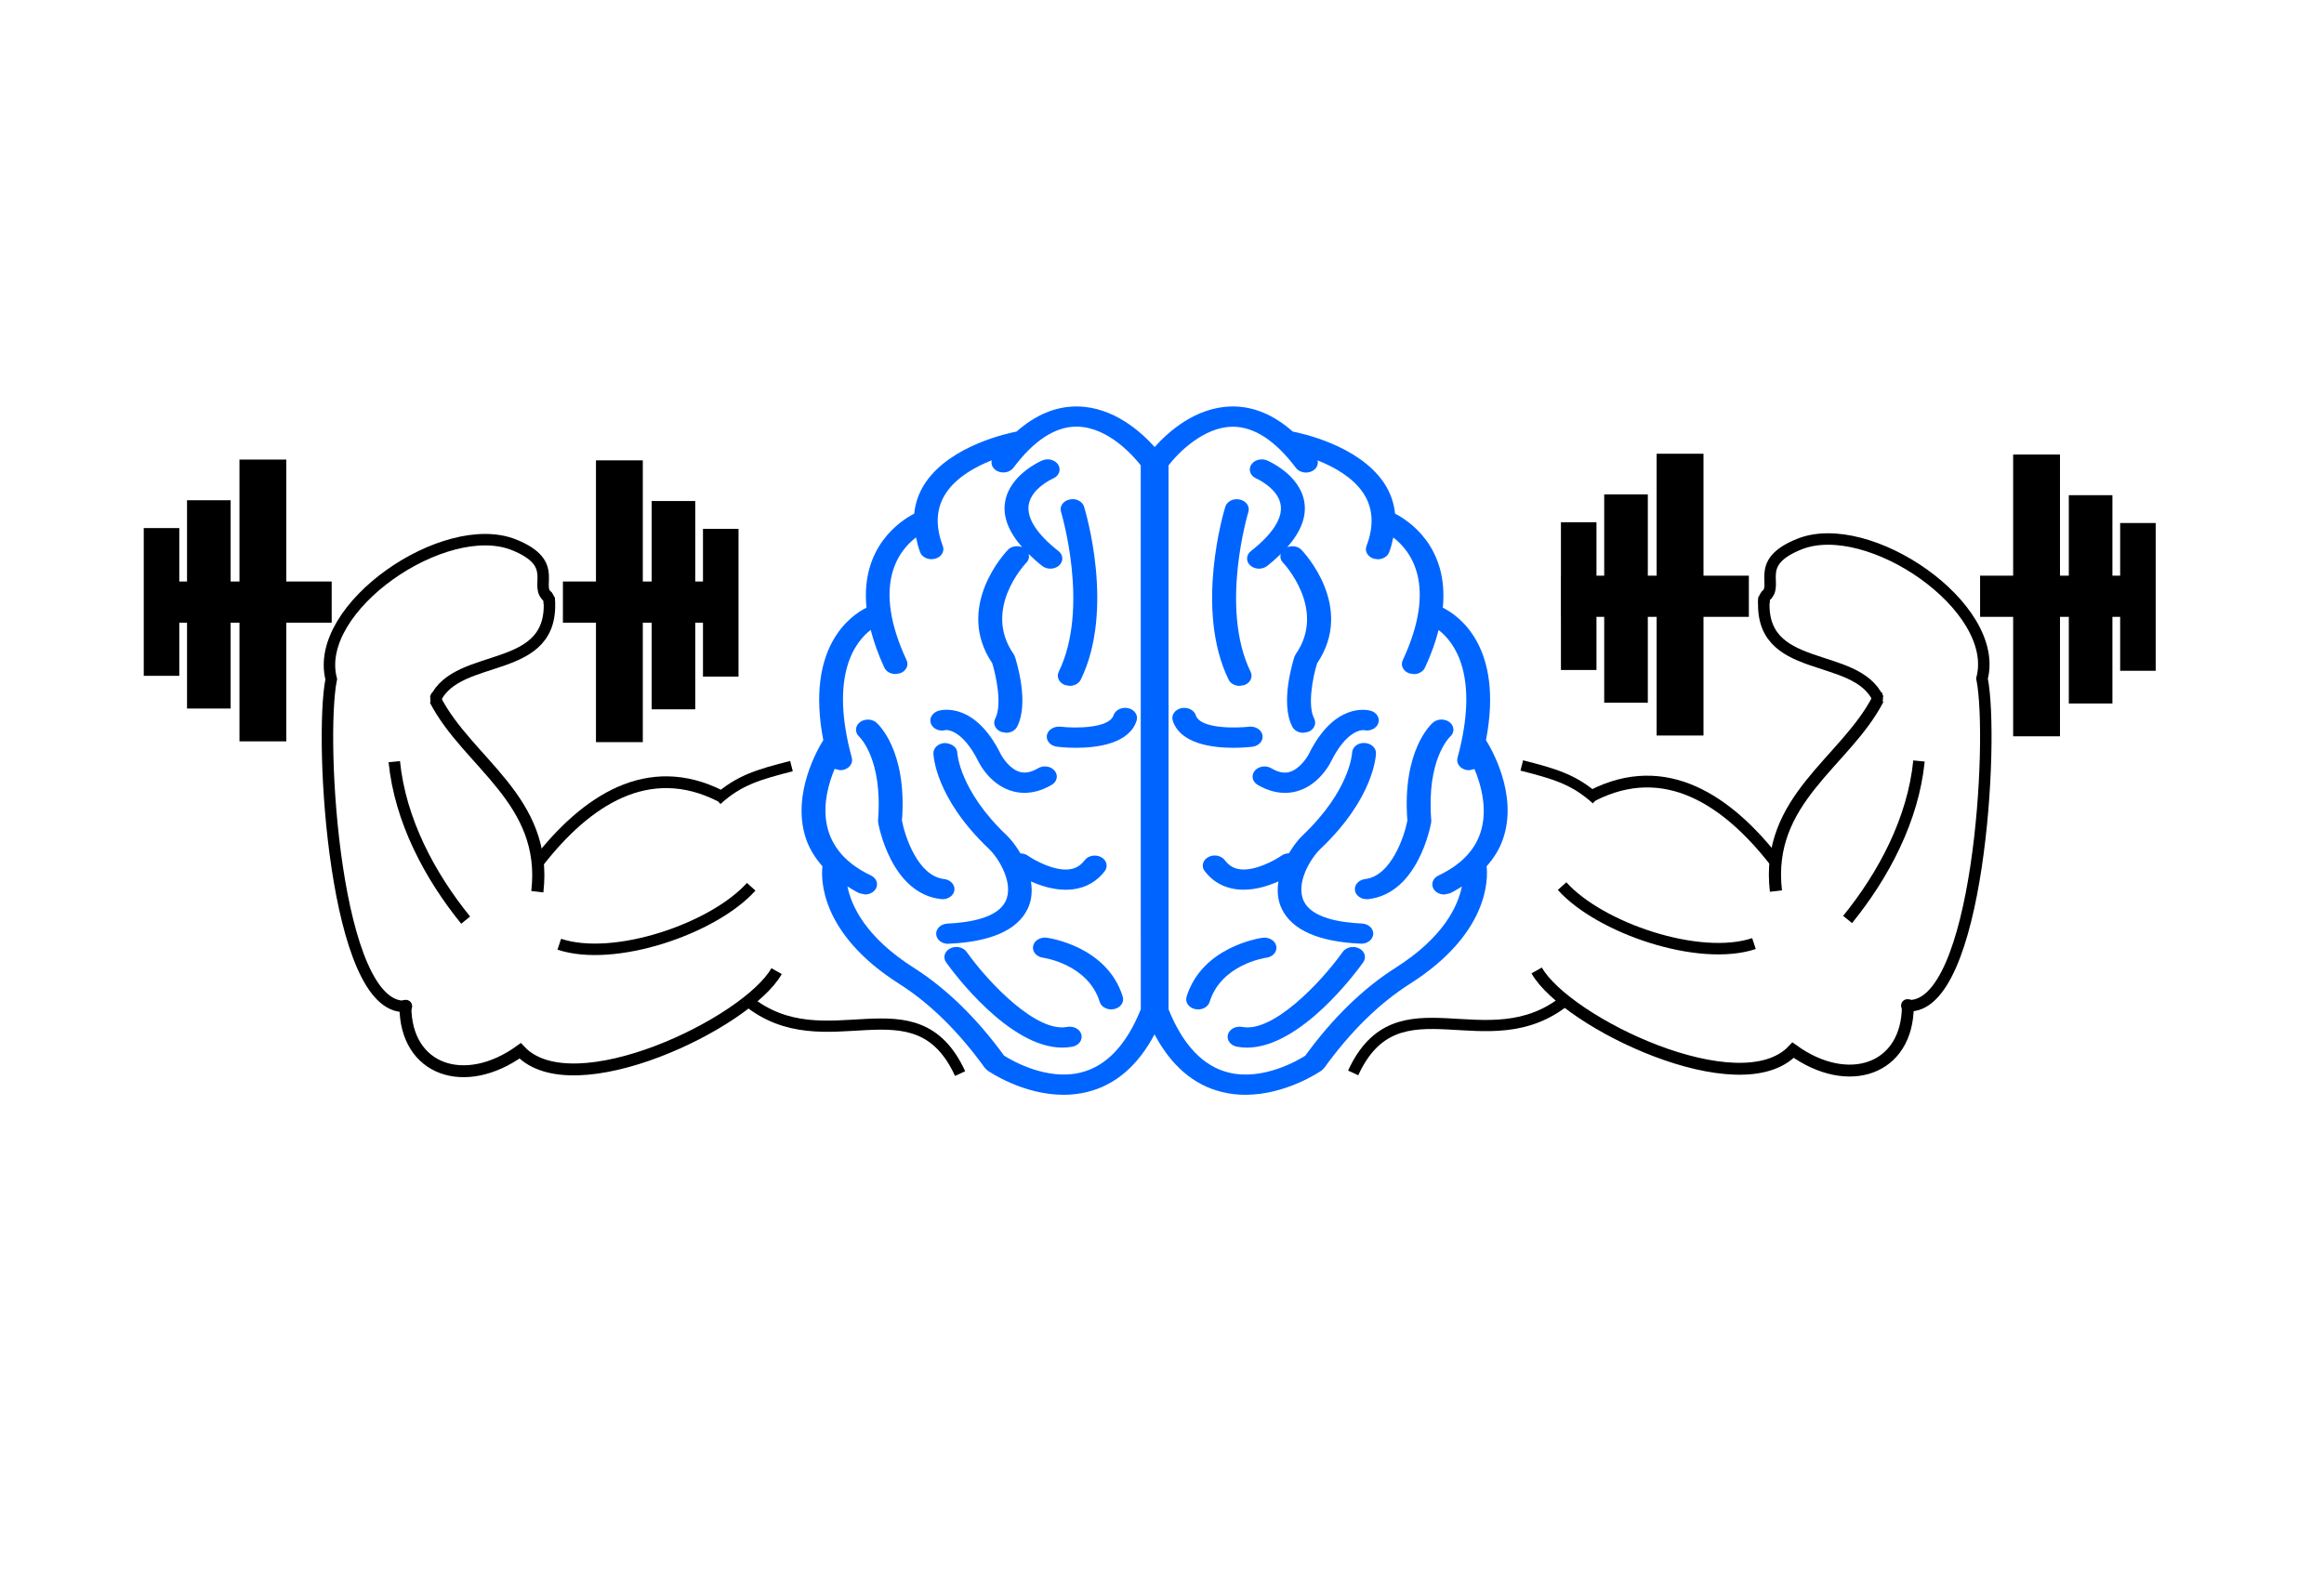 <svg xmlns:inkscape="http://www.inkscape.org/namespaces/inkscape" xmlns:sodipodi="http://sodipodi.sourceforge.net/DTD/sodipodi-0.dtd" xmlns="http://www.w3.org/2000/svg" xmlns:svg="http://www.w3.org/2000/svg" id="svg824" width="272" height="185" viewBox="0 0 272 185" sodipodi:docname="brain exercise 3.svg" inkscape:version="1.1.1 (3bf5ae0d25, 2021-09-20)"><defs id="defs828"></defs><g inkscape:groupmode="layer" inkscape:label="Image" id="g830"><path style="fill:none;stroke:#000000;stroke-width:1.31px;stroke-linecap:butt;stroke-linejoin:miter;stroke-opacity:1" d="m 183.271,117.059 c -9.171,7.45 -19.665,-2.845 -24.898,8.541" id="path7678"></path><g id="g1193" transform="matrix(0.499,0,0,0.423,87.604,47.581)" style="fill:#0065ff;fill-opacity:1"><g id="g1122" style="fill:#0065ff;fill-opacity:1"><g id="g1120" style="fill:#0065ff;fill-opacity:1"><path d="m 46.955,148.69 c 9.833,-0.52 16.05,-3.731 18.483,-9.559 1.039,-2.474 1.146,-5.117 0.812,-7.683 2.262,1.192 5.159,2.304 8.15,2.304 0.583,0 1.161,-0.038 1.744,-0.126 3.03,-0.459 5.597,-2.205 7.415,-5.023 0.833,-1.303 0.458,-3.037 -0.84,-3.875 -1.298,-0.819 -3.037,-0.448 -3.869,0.844 -0.964,1.499 -2.088,2.287 -3.535,2.517 -3.621,0.574 -8.321,-2.561 -9.84,-3.809 -0.492,-0.416 -1.081,-0.574 -1.683,-0.59 -1.053,-2.102 -2.234,-3.87 -3.198,-4.958 C 49.456,106.271 48.986,96.024 48.974,95.87 c -0.035,-1.538 -1.228,-2.559 -2.859,-2.729 -1.539,0.032 -2.769,1.304 -2.744,2.855 0.012,0.497 0.381,12.306 13.043,26.468 2.353,2.654 5.912,9.62 3.859,14.528 -1.904,4.558 -8.449,5.85 -13.603,6.123 -1.541,0.088 -2.729,1.4 -2.65,2.933 0.08,1.506 1.305,2.665 2.79,2.665 z" id="path1086" style="fill:#0065ff;fill-opacity:1"></path><path d="m 46.238,89.557 c -0.016,-0.021 3.776,-0.572 7.711,8.747 0.281,0.679 2.886,6.671 8.237,8.258 0.7,0.208 1.557,0.366 2.532,0.366 1.784,0 3.967,-0.523 6.388,-2.205 1.283,-0.876 1.597,-2.627 0.711,-3.89 -0.873,-1.287 -2.626,-1.591 -3.889,-0.713 -1.55,1.068 -2.919,1.429 -4.137,1.068 -2.379,-0.69 -4.161,-3.864 -4.66,-5.041 -6.012,-14.284 -13.655,-12.22 -14.503,-11.953 -1.466,0.49 -2.337,2.096 -1.849,3.571 0.481,1.467 1.975,2.263 3.459,1.792 z" id="path1088" style="fill:#0065ff;fill-opacity:1"></path><path d="m 72.759,73.453 c -0.583,1.438 0.096,3.073 1.518,3.661 l 1.071,0.211 c 1.093,0 2.142,-0.648 2.59,-1.729 8.059,-19.466 1.064,-46.698 0.772,-47.847 -0.392,-1.501 -1.905,-2.432 -3.413,-1.995 -1.502,0.386 -2.398,1.92 -1.994,3.417 0.054,0.268 6.801,26.542 -0.544,44.282 z" id="path1090" style="fill:#0065ff;fill-opacity:1"></path><path d="m 69.946,147.022 c -1.518,-0.229 -2.958,0.799 -3.198,2.33 -0.241,1.532 0.808,2.966 2.332,3.207 0.117,0.011 10.555,1.768 13.296,12.214 0.329,1.258 1.466,2.09 2.706,2.09 l 0.711,-0.099 c 1.502,-0.394 2.386,-1.931 1.99,-3.414 -3.653,-13.937 -17.26,-16.235 -17.837,-16.328 z" id="path1092" style="fill:#0065ff;fill-opacity:1"></path><path d="m 74.743,171.711 c -7.101,1.631 -18.223,-11.906 -23.595,-20.782 -0.808,-1.325 -2.521,-1.74 -3.85,-0.941 -1.322,0.804 -1.749,2.512 -0.952,3.847 1.534,2.544 14.675,23.601 27.26,23.601 0.789,0 1.562,-0.087 2.342,-0.251 1.52,-0.34 2.46,-1.834 2.135,-3.348 -0.33,-1.513 -1.822,-2.448 -3.34,-2.126 z" id="path1094" style="fill:#0065ff;fill-opacity:1"></path><path d="m 45.517,136.368 c 1.378,0 2.582,-1.023 2.773,-2.43 0.194,-1.535 -0.875,-2.944 -2.41,-3.151 -6.106,-0.811 -9.155,-11.667 -9.886,-16.159 1.272,-19.617 -5.72,-26.856 -6.026,-27.16 -1.071,-1.074 -2.813,-1.081 -3.908,-0.017 -1.097,1.06 -1.125,2.832 -0.09,3.945 0.058,0.063 5.577,6.17 4.412,23.166 l 0.026,0.602 c 0.122,0.799 3.04,19.622 14.729,21.171 z" id="path1096" style="fill:#0065ff;fill-opacity:1"></path><path d="m 57.872,86.37 c -0.628,1.417 0.011,3.07 1.423,3.7 l 1.137,0.24 c 1.064,0 2.096,-0.618 2.557,-1.664 2.918,-6.575 -0.143,-18.112 -0.506,-19.412 l -0.285,-0.679 c -7.324,-12.372 2.573,-24.826 2.99,-25.349 0.567,-0.694 0.701,-1.567 0.523,-2.38 0.953,1.103 1.984,2.213 3.187,3.322 0.544,0.497 1.223,0.747 1.907,0.747 0.761,0 1.505,-0.304 2.055,-0.898 1.053,-1.138 0.983,-2.914 -0.145,-3.962 -5.089,-4.7 -7.496,-9.138 -6.992,-12.826 0.625,-4.588 5.58,-7.198 5.71,-7.267 1.373,-0.695 1.932,-2.375 1.245,-3.754 -0.696,-1.379 -2.378,-1.951 -3.763,-1.256 -0.311,0.156 -7.653,3.907 -8.727,11.448 -0.583,4.057 0.787,8.265 3.999,12.569 -1.132,-0.528 -2.5,-0.298 -3.335,0.717 -0.524,0.638 -12.628,15.757 -3.673,31.407 0.805,3.1 2.406,11.431 0.693,15.297 z" id="path1098" style="fill:#0065ff;fill-opacity:1"></path><path d="m 85.619,85.467 c -0.974,3.571 -8.813,3.667 -12.472,3.155 -1.49,-0.161 -2.949,0.851 -3.168,2.382 -0.205,1.531 0.854,2.948 2.389,3.166 0.504,0.071 2.22,0.291 4.438,0.291 4.989,0 12.485,-1.109 14.228,-7.52 0.396,-1.497 -0.472,-3.031 -1.967,-3.441 -1.493,-0.385 -3.033,0.484 -3.448,1.967 z" id="path1100" style="fill:#0065ff;fill-opacity:1"></path><path d="M 172.978,92.354 C 177.18,66.501 166.553,57.861 162.847,55.687 164.281,38.765 154.754,31.541 151.654,29.67 151.379,26.567 150.502,23.653 148.943,20.964 142.957,10.693 129.561,7.384 127.659,6.955 123.251,2.364 118.551,0 113.599,0 l -0.261,0.005 C 104.832,0.145 98.337,7.168 95.264,11.234 92.187,7.168 85.692,0.145 77.186,0.005 L 76.922,0 C 71.977,0 67.273,2.364 62.87,6.955 60.964,7.384 47.573,10.692 41.576,20.964 c -1.557,2.688 -2.449,5.603 -2.706,8.706 -3.1,1.871 -12.63,9.094 -11.195,26.011 -3.688,2.175 -14.334,10.811 -10.131,36.668 -1.037,1.934 -7.571,14.832 -4.086,27.199 0.812,2.851 2.164,5.395 3.885,7.71 -0.325,3.235 -0.731,18.518 18.037,32.558 7.16,5.365 13.907,13.188 20.049,23.229 l 0.604,0.705 c 0.385,0.328 8.349,6.747 17.885,6.747 1.793,0 3.647,-0.229 5.512,-0.783 6.624,-1.903 11.901,-7.286 15.804,-15.945 3.896,8.659 9.182,14.042 15.802,15.945 1.872,0.554 3.722,0.783 5.511,0.783 9.538,-0.005 17.499,-6.419 17.895,-6.747 l 0.603,-0.705 c 6.14,-10.035 12.879,-17.855 20.05,-23.229 18.733,-14.02 18.346,-29.297 18.022,-32.553 1.746,-2.314 3.092,-4.864 3.891,-7.715 3.543,-12.349 -2.98,-25.238 -4.03,-27.194 z m -80.966,74.487 c -3.368,9.871 -8.09,15.754 -14.074,17.488 -7.986,2.343 -16.227,-3.354 -17.986,-4.662 -6.434,-10.43 -13.572,-18.62 -21.197,-24.339 -11.287,-8.45 -14.619,-17.122 -15.55,-22.496 0.9,0.641 1.759,1.298 2.775,1.872 l 1.365,0.345 c 0.981,0 1.933,-0.513 2.447,-1.434 0.764,-1.347 0.282,-3.054 -1.069,-3.814 -13.756,-7.688 -11.286,-21.691 -8.517,-29.499 l 1.3,0.36 0.628,-0.07 c 1.513,-0.346 2.449,-1.855 2.101,-3.366 -5.279,-22.864 0.783,-32.082 4.433,-35.387 0.696,3.204 1.707,6.651 3.199,10.444 0.437,1.105 1.497,1.77 2.605,1.77 l 1.037,-0.194 c 1.441,-0.572 2.148,-2.203 1.576,-3.63 -8.194,-20.701 -1.924,-30.266 2.208,-33.987 0.25,1.346 0.502,2.692 0.962,4.093 0.376,1.182 1.48,1.937 2.668,1.937 l 0.856,-0.134 c 1.48,-0.476 2.276,-2.058 1.796,-3.53 -1.84,-5.694 -1.556,-10.676 0.849,-14.826 2.481,-4.293 6.85,-7.122 10.634,-8.887 -0.241,1.108 0.194,2.29 1.214,2.936 1.29,0.823 3.032,0.454 3.861,-0.856 C 66.935,9.41 71.922,5.582 76.932,5.582 l 0.145,0.005 c 7.382,0.112 13.372,8.356 14.922,10.698 z m 59.772,-11.512 c -7.634,5.724 -14.764,13.914 -21.198,24.35 -1.754,1.313 -9.978,6.984 -17.956,4.663 -5.981,-1.73 -10.726,-7.606 -14.102,-17.484 V 16.295 c 2.223,-3.447 8.208,-10.574 14.912,-10.681 l 0.146,-0.006 c 5.019,0 9.987,3.839 14.809,11.393 0.832,1.311 2.578,1.685 3.862,0.856 1.019,-0.643 1.447,-1.828 1.215,-2.936 3.792,1.77 8.143,4.593 10.627,8.881 2.408,4.148 2.688,9.138 0.849,14.827 -0.477,1.474 0.328,3.053 1.794,3.53 l 0.859,0.134 c 1.189,0 2.282,-0.756 2.665,-1.938 0.459,-1.401 0.711,-2.752 0.968,-4.096 4.121,3.727 10.402,13.284 2.212,33.989 -0.569,1.434 0.136,3.064 1.575,3.631 l 1.03,0.197 c 1.115,0 2.166,-0.667 2.605,-1.771 1.508,-3.79 2.504,-7.234 3.204,-10.436 3.645,3.305 9.707,12.518 4.435,35.377 -0.347,1.51 0.589,3.009 2.102,3.365 l 0.627,0.071 1.254,-0.335 c 1.621,4.613 3.162,11.345 1.378,17.681 -1.39,4.958 -4.706,8.925 -9.838,11.786 -1.345,0.756 -1.834,2.464 -1.073,3.82 0.515,0.919 1.475,1.434 2.451,1.434 l 1.368,-0.351 c 1.013,-0.569 1.866,-1.23 2.759,-1.865 -0.914,5.365 -4.262,14.039 -15.539,22.477 z" id="path1102" style="fill:#0065ff;fill-opacity:1"></path><path d="m 119.125,19.949 c 0.05,0.027 5.031,2.634 5.686,7.228 0.542,3.691 -1.882,8.143 -6.98,12.859 -1.129,1.054 -1.205,2.824 -0.149,3.962 0.561,0.594 1.298,0.898 2.06,0.898 0.677,0 1.35,-0.25 1.904,-0.747 1.196,-1.113 2.225,-2.22 3.188,-3.317 -0.181,0.812 -0.055,1.686 0.524,2.38 0.106,0.124 10.355,12.911 2.988,25.349 l -0.285,0.673 c -0.35,1.289 -3.419,12.837 -0.503,19.412 0.46,1.045 1.488,1.664 2.562,1.664 l 1.132,-0.24 c 1.412,-0.63 2.053,-2.289 1.423,-3.7 -1.546,-3.48 -0.421,-11.073 0.695,-15.292 8.952,-15.655 -3.161,-30.769 -3.688,-31.407 -0.813,-1.009 -2.194,-1.245 -3.325,-0.717 3.218,-4.303 4.586,-8.512 4.004,-12.569 -1.066,-7.541 -8.416,-11.291 -8.728,-11.447 -1.383,-0.689 -3.064,-0.124 -3.76,1.256 -0.69,1.379 -0.132,3.059 1.252,3.755 z" id="path1104" style="fill:#0065ff;fill-opacity:1"></path><path d="m 143.881,143.099 c -5.155,-0.274 -11.703,-1.55 -13.604,-6.124 -2.045,-4.914 1.518,-11.88 3.863,-14.522 12.667,-14.156 13.022,-25.981 13.034,-26.474 0.033,-1.541 -1.193,-2.807 -2.726,-2.846 -1.579,-0.079 -2.823,1.183 -2.877,2.715 0,0.109 -0.447,10.38 -11.612,22.873 -0.975,1.071 -2.156,2.85 -3.201,4.946 -0.591,0.022 -1.188,0.186 -1.69,0.602 -1.514,1.247 -6.188,4.366 -9.828,3.81 -1.453,-0.231 -2.583,-1.041 -3.535,-2.524 -0.837,-1.3 -2.582,-1.679 -3.868,-0.842 -1.302,0.837 -1.689,2.572 -0.843,3.875 1.816,2.83 4.383,4.568 7.414,5.028 0.58,0.093 1.162,0.119 1.736,0.119 2.997,0 5.887,-1.104 8.152,-2.303 -0.34,2.566 -0.22,5.197 0.817,7.677 2.428,5.834 8.644,9.04 18.481,9.565 l 0.139,0.005 c 1.494,0 2.718,-1.159 2.801,-2.665 0.077,-1.514 -1.11,-2.834 -2.653,-2.915 z" id="path1106" style="fill:#0065ff;fill-opacity:1"></path><path d="m 126.759,101.199 c -1.229,0.346 -2.577,0.011 -4.137,-1.072 -1.257,-0.884 -3.021,-0.569 -3.896,0.712 -0.868,1.27 -0.564,3.015 0.711,3.896 2.432,1.675 4.603,2.199 6.396,2.199 0.975,0 1.83,-0.153 2.53,-0.36 5.346,-1.576 7.96,-7.584 8.232,-8.241 3.814,-9.048 7.427,-8.75 7.694,-8.769 1.45,0.416 2.922,-0.392 3.403,-1.809 0.481,-1.475 -0.312,-3.059 -1.766,-3.546 -0.858,-0.281 -8.488,-2.345 -14.502,11.962 -0.496,1.154 -2.29,4.328 -4.665,5.028 z" id="path1108" style="fill:#0065ff;fill-opacity:1"></path><path d="m 115.191,77.331 1.074,-0.211 c 1.426,-0.588 2.106,-2.224 1.514,-3.661 -7.332,-17.705 -0.589,-44.014 -0.536,-44.277 0.396,-1.501 -0.504,-3.031 -2.003,-3.417 -1.505,-0.427 -3.021,0.503 -3.404,1.995 -0.306,1.149 -7.28,28.38 0.774,47.847 0.444,1.075 1.47,1.724 2.581,1.724 z" id="path1110" style="fill:#0065ff;fill-opacity:1"></path><path d="m 121.473,152.559 c 1.526,-0.241 2.567,-1.675 2.325,-3.193 -0.243,-1.535 -1.718,-2.562 -3.198,-2.333 -0.58,0.093 -14.181,2.391 -17.852,16.328 -0.395,1.494 0.497,3.021 1.986,3.415 l 0.713,0.099 c 1.251,0 2.39,-0.832 2.709,-2.091 2.723,-10.32 12.83,-12.149 13.317,-12.225 z" id="path1112" style="fill:#0065ff;fill-opacity:1"></path><path d="m 143.235,149.988 c -1.303,-0.794 -3.043,-0.378 -3.848,0.941 -5.373,8.876 -16.524,22.436 -23.594,20.782 -1.521,-0.322 -3.011,0.612 -3.348,2.125 -0.341,1.519 0.611,3.008 2.121,3.353 0.788,0.159 1.554,0.252 2.353,0.252 12.588,0 25.724,-21.057 27.25,-23.602 0.817,-1.335 0.396,-3.053 -0.934,-3.851 z" id="path1114" style="fill:#0065ff;fill-opacity:1"></path><path d="m 164.549,91.401 c 1.066,-1.097 1.051,-2.851 -0.027,-3.934 -1.088,-1.092 -2.867,-1.092 -3.963,0 -0.306,0.304 -7.299,7.543 -6.019,27.16 -0.688,4.246 -3.797,15.349 -9.894,16.159 -1.519,0.207 -2.603,1.616 -2.405,3.151 0.191,1.406 1.396,2.43 2.772,2.43 l 0.374,-0.02 c 11.691,-1.562 14.604,-20.386 14.73,-21.185 l 0.025,-0.591 c -1.148,-16.863 4.264,-23.002 4.407,-23.17 z" id="path1116" style="fill:#0065ff;fill-opacity:1"></path><path d="m 118.181,94.176 c 1.526,-0.219 2.597,-1.636 2.386,-3.166 -0.232,-1.538 -1.682,-2.583 -3.165,-2.383 -2.373,0.343 -11.397,0.791 -12.486,-3.154 -0.405,-1.494 -1.938,-2.354 -3.437,-1.965 -1.499,0.408 -2.375,1.948 -1.97,3.439 1.745,6.411 9.236,7.519 14.232,7.519 2.199,-0.005 3.935,-0.224 4.44,-0.29 z" id="path1118" style="fill:#0065ff;fill-opacity:1"></path></g></g><g id="g1124" style="fill:#0065ff;fill-opacity:1"></g><g id="g1126" style="fill:#0065ff;fill-opacity:1"></g><g id="g1128" style="fill:#0065ff;fill-opacity:1"></g><g id="g1130" style="fill:#0065ff;fill-opacity:1"></g><g id="g1132" style="fill:#0065ff;fill-opacity:1"></g><g id="g1134" style="fill:#0065ff;fill-opacity:1"></g><g id="g1136" style="fill:#0065ff;fill-opacity:1"></g><g id="g1138" style="fill:#0065ff;fill-opacity:1"></g><g id="g1140" style="fill:#0065ff;fill-opacity:1"></g><g id="g1142" style="fill:#0065ff;fill-opacity:1"></g><g id="g1144" style="fill:#0065ff;fill-opacity:1"></g><g id="g1146" style="fill:#0065ff;fill-opacity:1"></g><g id="g1148" style="fill:#0065ff;fill-opacity:1"></g><g id="g1150" style="fill:#0065ff;fill-opacity:1"></g><g id="g1152" style="fill:#0065ff;fill-opacity:1"></g></g><path style="fill:none;stroke:#000000;stroke-width:1.245px;stroke-linecap:butt;stroke-linejoin:miter;stroke-opacity:1" d="m 178.109,89.607 c 3.818,0.975 6.155,1.634 8.732,3.978" id="path5253"></path><path style="fill:none;stroke:#000000;stroke-width:1.376px;stroke-linecap:butt;stroke-linejoin:miter;stroke-opacity:1" d="m 186.401,93.12 c 8.499,-4.323 15.771,0.547 21.359,7.73" id="path5255"></path><path style="fill:none;stroke:#000000;stroke-width:1.423px;stroke-linecap:butt;stroke-linejoin:miter;stroke-opacity:1" d="m 207.854,104.311 c -1.257,-10.763 8.144,-15.076 11.952,-22.483" id="path5257"></path><path style="fill:none;stroke:#000000;stroke-width:1.342px;stroke-linecap:butt;stroke-linejoin:miter;stroke-opacity:1" d="M 219.822,81.815 C 217.177,76.064 205.633,79.159 206.477,69.88" id="path5259"></path><path style="fill:none;stroke:#000000;stroke-width:1.342px;stroke-linecap:butt;stroke-linejoin:miter;stroke-opacity:1" d="m 187.832,94.836 c 0,0 0,0 0,0" id="path5261"></path><path style="fill:none;stroke:#000000;stroke-width:1.342px;stroke-linecap:butt;stroke-linejoin:miter;stroke-opacity:1" d="m 182.824,103.732 c 4.431,4.926 16.044,8.866 22.46,6.727" id="path5263"></path><path style="fill:none;stroke:#000000;stroke-width:1.342px;stroke-linecap:butt;stroke-linejoin:miter;stroke-opacity:1" d="m 216.242,107.638 c 4.219,-5.201 7.669,-11.694 8.355,-18.554" id="path5265"></path><path style="fill:none;stroke:#000000;stroke-width:1.392px;stroke-linecap:butt;stroke-linejoin:miter;stroke-opacity:1" d="m 179.852,113.605 c 3.444,6.093 23.826,15.9 30.013,9.331 6.451,4.645 13.43,2.308 13.43,-5.208" id="path5267"></path><path style="fill:none;stroke:#000000;stroke-width:1.342px;stroke-linecap:butt;stroke-linejoin:miter;stroke-opacity:1" d="m 223.294,117.728 c 8.264,0.462 10.124,-31.078 8.68,-38.301 2.185,-8.391 -13.296,-18.964 -21.375,-15.733 -5.633,2.253 -2.125,4.986 -4.123,6.185" id="path5273"></path><path style="fill:none;stroke:#000000;stroke-width:1.342px;stroke-linecap:butt;stroke-linejoin:miter;stroke-opacity:1" d="m 207.078,69.447 c -0.56,0.252 -0.67,0.665 -0.614,1.228" id="path5283"></path><path style="fill:none;stroke:#000000;stroke-width:1.342px;stroke-linecap:butt;stroke-linejoin:miter;stroke-opacity:1" d="m 219.622,81.3 c 0.145,0.341 0.138,0.807 -0.192,1.055" id="path5287"></path><path style="fill:none;stroke:#000000;stroke-width:1.342px;stroke-linecap:butt;stroke-linejoin:miter;stroke-opacity:1" d="m 223.423,117.674 c -0.328,-0.14 -0.292,0.113 -0.122,0.244" id="path5349"></path><path style="fill:none;stroke:#000000;stroke-width:1.31px;stroke-linecap:butt;stroke-linejoin:miter;stroke-opacity:1" d="m 87.472,117.136 c 9.171,7.45 19.665,-2.845 24.898,8.541" id="path7678-2"></path><path style="fill:none;stroke:#000000;stroke-width:1.245px;stroke-linecap:butt;stroke-linejoin:miter;stroke-opacity:1" d="m 92.634,89.683 c -3.818,0.975 -6.155,1.634 -8.732,3.978" id="path5253-4"></path><path style="fill:none;stroke:#000000;stroke-width:1.376px;stroke-linecap:butt;stroke-linejoin:miter;stroke-opacity:1" d="M 84.342,93.197 C 75.843,88.874 68.571,93.744 62.984,100.927" id="path5255-3"></path><path style="fill:none;stroke:#000000;stroke-width:1.423px;stroke-linecap:butt;stroke-linejoin:miter;stroke-opacity:1" d="M 62.889,104.388 C 64.146,93.625 54.745,89.312 50.937,81.905" id="path5257-8"></path><path style="fill:none;stroke:#000000;stroke-width:1.342px;stroke-linecap:butt;stroke-linejoin:miter;stroke-opacity:1" d="M 50.921,81.891 C 53.566,76.141 65.11,79.236 64.266,69.956" id="path5259-3"></path><path style="fill:none;stroke:#000000;stroke-width:1.342px;stroke-linecap:butt;stroke-linejoin:miter;stroke-opacity:1" d="m 82.911,94.912 c 0,0 0,0 0,0" id="path5261-8"></path><path style="fill:none;stroke:#000000;stroke-width:1.342px;stroke-linecap:butt;stroke-linejoin:miter;stroke-opacity:1" d="m 87.919,103.808 c -4.431,4.926 -16.044,8.866 -22.46,6.727" id="path5263-0"></path><path style="fill:none;stroke:#000000;stroke-width:1.342px;stroke-linecap:butt;stroke-linejoin:miter;stroke-opacity:1" d="M 54.501,107.714 C 50.282,102.513 46.833,96.021 46.147,89.161" id="path5265-2"></path><path style="fill:none;stroke:#000000;stroke-width:1.392px;stroke-linecap:butt;stroke-linejoin:miter;stroke-opacity:1" d="m 90.891,113.682 c -3.444,6.093 -23.826,15.9 -30.013,9.331 -6.451,4.645 -13.43,2.308 -13.43,-5.208" id="path5267-9"></path><path style="fill:none;stroke:#000000;stroke-width:1.342px;stroke-linecap:butt;stroke-linejoin:miter;stroke-opacity:1" d="M 47.449,117.805 C 39.184,118.267 37.324,86.726 38.769,79.504 36.584,71.114 52.064,60.54 60.143,63.772 c 5.633,2.253 2.125,4.986 4.123,6.185" id="path5273-3"></path><path style="fill:none;stroke:#000000;stroke-width:1.342px;stroke-linecap:butt;stroke-linejoin:miter;stroke-opacity:1" d="m 63.665,69.524 c 0.56,0.252 0.67,0.665 0.614,1.228" id="path5283-8"></path><path style="fill:none;stroke:#000000;stroke-width:1.342px;stroke-linecap:butt;stroke-linejoin:miter;stroke-opacity:1" d="m 51.121,81.377 c -0.145,0.341 -0.138,0.807 0.192,1.055" id="path5287-8"></path><path style="fill:none;stroke:#000000;stroke-width:1.342px;stroke-linecap:butt;stroke-linejoin:miter;stroke-opacity:1" d="m 47.32,117.751 c 0.328,-0.14 0.292,0.113 0.122,0.244" id="path5349-3"></path><rect style="fill:#000000;stroke-width:1.169" id="rect8463-58" width="5.482" height="32.986" x="69.752" y="53.891"></rect><rect style="fill:#000000;stroke-width:1.169" id="rect8465-9" width="5.104" height="24.385" x="76.267" y="58.651"></rect><rect style="fill:#000000;stroke-width:1.169" id="rect8467-9" width="4.159" height="17.297" x="82.277" y="61.908"></rect><rect style="fill:#000000;stroke-width:1.169" id="rect8463-5-3" width="5.482" height="32.986" x="-33.509" y="53.799" transform="scale(-1,1)"></rect><rect style="fill:#000000;stroke-width:1.169" id="rect8465-0-6" width="5.104" height="24.385" x="-26.994" y="58.559" transform="scale(-1,1)"></rect><rect style="fill:#000000;stroke-width:1.169" id="rect8467-0-7" width="4.159" height="17.297" x="-20.984" y="61.817" transform="scale(-1,1)"></rect><rect style="fill:#000000;stroke-width:1.967" id="rect8473-3" width="21.94" height="4.82" x="16.88" y="68.073"></rect><rect style="fill:#000000;stroke-width:1.841" id="rect8473-2-9" width="19.231" height="4.82" x="65.883" y="68.073"></rect><rect style="fill:#000000;stroke-width:1.169" id="rect8463-3-0" width="5.482" height="32.986" x="235.618" y="53.208"></rect><rect style="fill:#000000;stroke-width:1.169" id="rect8465-8-6" width="5.104" height="24.385" x="242.133" y="57.968"></rect><rect style="fill:#000000;stroke-width:1.169" id="rect8467-6-2" width="4.159" height="17.297" x="248.142" y="61.226"></rect><rect style="fill:#000000;stroke-width:1.169" id="rect8463-5-2-8" width="5.482" height="32.986" x="-199.375" y="53.116" transform="scale(-1,1)"></rect><rect style="fill:#000000;stroke-width:1.169" id="rect8465-0-5-1" width="5.104" height="24.385" x="-192.86" y="57.877" transform="scale(-1,1)"></rect><rect style="fill:#000000;stroke-width:1.169" id="rect8467-0-0-4" width="4.159" height="17.297" x="-186.85" y="61.134" transform="scale(-1,1)"></rect><rect style="fill:#000000;stroke-width:1.967" id="rect8473-1-9" width="21.94" height="4.82" x="182.746" y="67.39"></rect><rect style="fill:#000000;stroke-width:1.841" id="rect8473-2-4-0" width="19.231" height="4.82" x="231.749" y="67.39"></rect></g></svg>